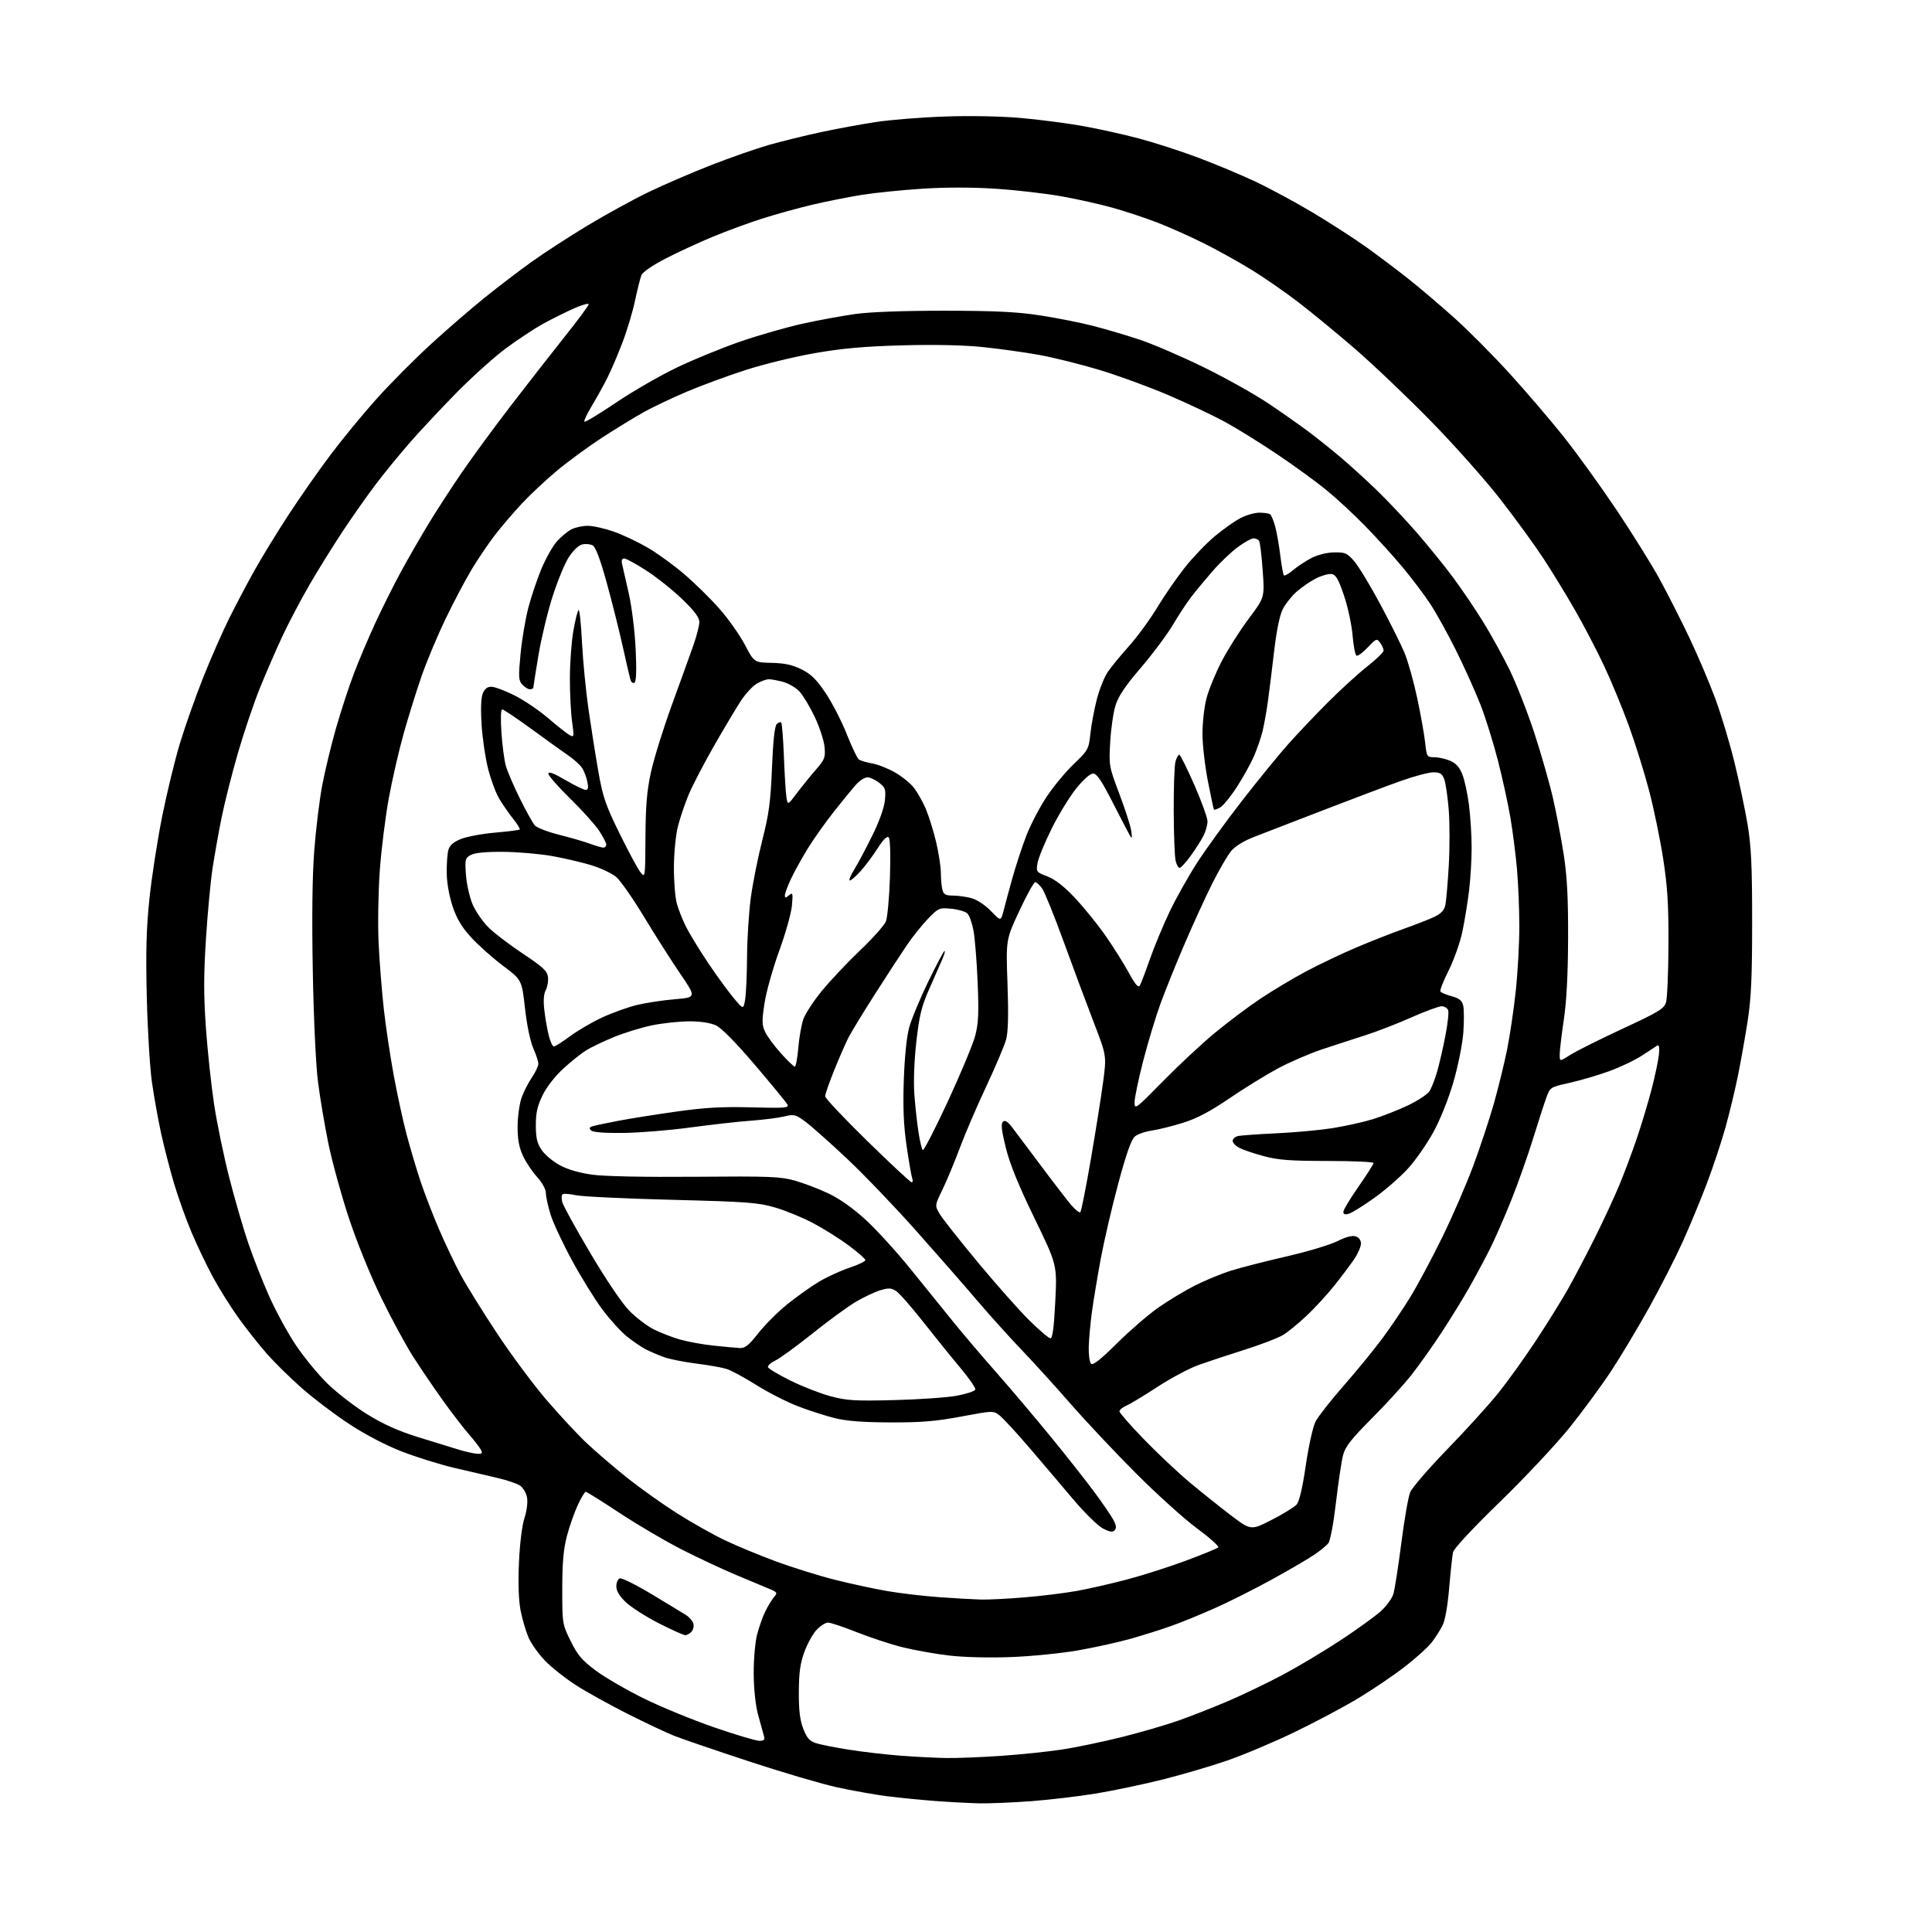 <?xml version="1.0" encoding="UTF-8" standalone="no"?>
<svg 
  version="1.1" 
  xmlns="http://www.w3.org/2000/svg" 
  xmlns:xlink="http://www.w3.org/1999/xlink" 
  xmlns:svg="http://www.w3.org/2000/svg"
  xmlns:rdf="http://www.w3.org/1999/02/22-rdf-syntax-ns#"
  xmlns:cc="http://creativecommons.org/ns#"
  xmlns:dc="http://purl.org/dc/elements/1.1/"
  viewBox="0 0 768 768"
  width="768"
  height="768"
>
<style>svg {background-color: white; }</style>"
<path stroke="none" fill="black" fill-rule="evenodd" d="M389.50,716.86C385.65,716.78 377.77,716.37 372.00,715.94C366.23,715.51 357.45,714.64 352.50,714.01C347.55,713.37 338.55,711.76 332.50,710.43C326.45,709.09 310.70,704.45 297.50,700.10C284.30,695.75 271.02,691.21 268.00,690.01C264.98,688.82 256.65,684.89 249.50,681.29C242.35,677.68 233.12,672.57 229.00,669.92C224.88,667.27 219.38,662.95 216.80,660.30C214.21,657.66 211.21,653.48 210.13,651.00C209.05,648.52 207.62,643.68 206.95,640.24C206.17,636.22 205.93,629.41 206.29,621.24C206.62,613.68 207.50,606.47 208.47,603.50C209.42,600.58 209.85,597.14 209.50,595.24C209.17,593.44 207.90,591.32 206.64,590.50C205.39,589.68 201.25,588.30 197.43,587.43C193.62,586.57 185.92,584.77 180.33,583.44C174.74,582.11 165.49,579.22 159.78,577.02C153.48,574.58 145.31,570.33 138.96,566.17C133.20,562.40 124.67,555.95 120.00,551.83C115.33,547.71 108.97,541.45 105.89,537.92C102.80,534.39 97.78,528.03 94.73,523.78C91.69,519.54 87.18,512.34 84.71,507.78C82.24,503.23 78.40,495.22 76.19,489.99C73.97,484.76 70.82,475.96 69.18,470.44C67.54,464.91 65.22,455.92 64.03,450.45C62.83,444.98 61.19,435.77 60.37,430.00C59.56,424.23 58.64,408.93 58.34,396.00C57.92,378.04 58.18,368.84 59.43,357.00C60.32,348.48 62.60,333.85 64.47,324.50C66.35,315.15 69.52,302.10 71.52,295.50C73.52,288.90 77.65,277.20 80.70,269.50C83.75,261.80 88.50,251.00 91.25,245.50C94.01,240.00 98.53,231.45 101.30,226.50C104.07,221.55 110.01,211.85 114.50,204.95C119.00,198.04 126.54,187.24 131.27,180.95C136.00,174.65 144.28,164.58 149.68,158.56C155.08,152.55 164.73,142.83 171.12,136.97C177.50,131.11 187.18,122.74 192.62,118.36C198.05,113.99 206.48,107.56 211.34,104.07C216.20,100.59 226.10,94.16 233.34,89.79C240.58,85.42 251.45,79.44 257.50,76.51C263.55,73.58 274.80,68.71 282.50,65.70C290.20,62.69 300.66,59.04 305.74,57.59C310.83,56.15 320.05,53.88 326.24,52.55C332.43,51.22 342.23,49.41 348.00,48.53C353.77,47.64 366.15,46.65 375.50,46.32C385.69,45.96 397.83,46.20 405.81,46.90C413.13,47.55 424.16,48.98 430.31,50.08C436.47,51.17 446.48,53.39 452.56,55.00C458.65,56.61 469.22,60.02 476.06,62.58C482.90,65.14 493.19,69.44 498.91,72.13C504.64,74.82 514.99,80.40 521.91,84.54C528.84,88.68 538.44,94.89 543.25,98.33C548.06,101.78 555.71,107.55 560.25,111.16C564.79,114.77 573.00,121.77 578.50,126.72C584.00,131.68 593.79,141.54 600.25,148.65C606.72,155.76 616.30,166.96 621.54,173.54C626.78,180.12 636.19,193.15 642.46,202.50C648.72,211.85 656.44,224.22 659.61,230.00C662.78,235.78 668.15,246.35 671.55,253.50C674.95,260.65 679.61,271.61 681.90,277.85C684.20,284.09 687.60,295.39 689.45,302.95C691.31,310.51 693.66,321.61 694.67,327.60C696.14,336.37 696.50,343.97 696.50,366.50C696.50,388.55 696.12,396.94 694.70,406.00C693.71,412.32 691.99,422.00 690.88,427.50C689.77,433.00 687.55,442.23 685.95,448.00C684.35,453.77 680.99,463.90 678.48,470.50C675.98,477.10 671.62,487.60 668.81,493.83C665.99,500.06 660.02,511.76 655.53,519.83C651.04,527.90 644.26,539.23 640.46,545.00C636.66,550.77 629.21,560.91 623.91,567.52C618.60,574.12 606.13,587.42 596.20,597.06C585.42,607.52 577.92,615.58 577.60,617.05C577.31,618.40 576.62,624.78 576.07,631.22C575.46,638.49 574.44,644.19 573.39,646.22C572.46,648.03 570.56,651.01 569.16,652.84C567.76,654.68 562.99,659.01 558.56,662.45C554.13,665.89 545.77,671.56 540.00,675.04C534.23,678.52 522.75,684.62 514.50,688.60C506.25,692.57 494.24,697.64 487.81,699.85C481.38,702.07 469.91,705.44 462.31,707.35C454.71,709.25 442.88,711.75 436.00,712.90C429.12,714.04 417.43,715.43 410.00,715.99C402.57,716.54 393.35,716.93 389.50,716.86zM376.00,698.84C380.12,698.91 389.96,698.53 397.84,697.99C405.73,697.45 416.76,696.30 422.34,695.44C427.93,694.58 438.60,692.34 446.05,690.48C453.49,688.61 463.56,685.69 468.42,683.97C473.27,682.26 482.03,678.82 487.87,676.34C493.72,673.85 503.60,669.11 509.84,665.80C516.07,662.48 526.50,656.25 533.01,651.95C539.52,647.65 546.66,642.50 548.87,640.50C551.08,638.50 553.33,635.44 553.87,633.68C554.42,631.93 555.83,622.85 557.03,613.50C558.22,604.15 559.81,595.01 560.57,593.19C561.33,591.37 567.93,583.72 575.24,576.19C582.55,568.66 591.62,558.67 595.39,554.00C599.17,549.33 605.97,539.88 610.50,533.00C615.03,526.12 620.76,516.90 623.24,512.50C625.72,508.10 630.50,499.00 633.86,492.28C637.23,485.56 641.62,476.11 643.63,471.28C645.64,466.45 648.81,458.00 650.67,452.50C652.54,447.00 655.18,438.20 656.55,432.94C657.91,427.69 659.22,421.49 659.45,419.18C659.71,416.60 659.49,415.20 658.90,415.56C658.36,415.89 655.61,417.69 652.78,419.55C649.95,421.42 644.00,424.25 639.56,425.86C635.13,427.46 628.06,429.53 623.86,430.46C616.28,432.14 616.20,432.19 614.69,436.33C613.85,438.62 611.50,445.90 609.46,452.50C607.43,459.10 603.56,470.04 600.87,476.81C598.17,483.58 594.34,492.35 592.35,496.31C590.37,500.26 586.71,507.10 584.23,511.50C581.75,515.90 576.77,524.00 573.17,529.50C569.57,535.00 564.15,542.65 561.12,546.50C558.10,550.35 550.99,558.14 545.33,563.81C537.27,571.90 534.80,575.03 533.92,578.31C533.30,580.62 532.02,589.11 531.08,597.18C530.07,605.78 528.79,612.54 527.99,613.51C527.23,614.42 524.79,616.42 522.56,617.96C520.33,619.49 512.85,623.87 505.94,627.68C499.03,631.50 488.68,636.71 482.94,639.26C477.20,641.81 469.35,645.02 465.50,646.38C461.65,647.75 454.45,650.01 449.50,651.42C444.55,652.82 435.10,654.91 428.50,656.06C421.90,657.21 409.96,658.40 401.97,658.71C393.45,659.04 383.32,658.80 377.47,658.12C371.99,657.48 363.68,656.02 359.00,654.86C354.32,653.71 346.10,651.02 340.73,648.88C335.36,646.75 330.15,645.00 329.17,645.00C328.18,645.00 326.16,646.27 324.68,647.82C323.19,649.37 320.99,653.30 319.79,656.57C318.10,661.15 317.59,664.78 317.55,672.50C317.51,679.85 317.98,683.74 319.31,687.19C320.74,690.89 321.80,692.10 324.31,692.92C326.06,693.49 331.91,694.65 337.31,695.51C342.70,696.37 351.93,697.44 357.81,697.90C363.69,698.35 371.88,698.77 376.00,698.84zM301.84,692.00C303.85,692.00 304.13,691.64 303.59,689.75C303.23,688.51 302.21,684.80 301.31,681.50C300.36,677.98 299.65,671.37 299.61,665.50C299.56,660.00 300.15,653.02 300.90,650.00C301.65,646.98 303.16,642.70 304.25,640.50C305.34,638.30 306.92,635.72 307.76,634.76C309.17,633.16 308.98,632.89 305.40,631.42C303.25,630.55 297.23,628.02 292.00,625.81C286.77,623.61 277.27,619.14 270.88,615.89C264.50,612.64 253.48,606.16 246.40,601.49C239.32,596.82 233.21,593.00 232.83,593.00C232.46,593.00 231.04,595.36 229.69,598.25C228.34,601.14 226.40,606.65 225.38,610.50C224.00,615.71 223.52,621.08 223.51,631.52C223.50,645.42 223.53,645.60 226.85,652.35C229.63,657.99 231.35,660.01 236.85,664.10C240.51,666.82 249.12,671.81 256.00,675.20C262.88,678.59 275.46,683.75 283.98,686.68C292.49,689.61 300.53,692.00 301.84,692.00zM272.44,650.00C271.71,650.00 266.95,647.87 261.85,645.26C256.76,642.66 250.88,638.90 248.79,636.92C246.24,634.49 245.00,632.43 245.00,630.62C245.00,629.15 245.61,627.70 246.35,627.42C247.10,627.13 252.83,629.98 259.10,633.75C265.37,637.52 271.52,641.26 272.76,642.05C274.00,642.84 275.28,644.31 275.59,645.30C275.91,646.29 275.62,647.75 274.96,648.55C274.30,649.35 273.16,650.00 272.44,650.00zM390.00,635.85C393.02,635.92 400.90,635.52 407.50,634.96C414.10,634.41 423.32,633.27 428.00,632.43C432.68,631.59 441.68,629.54 448.00,627.87C454.32,626.21 464.90,622.82 471.50,620.36C478.10,617.89 483.85,615.54 484.27,615.12C484.69,614.70 480.87,611.28 475.77,607.51C470.67,603.74 459.74,593.87 451.48,585.58C443.21,577.29 431.54,564.88 425.54,558.00C419.54,551.12 410.76,541.45 406.01,536.50C401.27,531.55 393.37,522.77 388.45,517.00C383.54,511.23 372.64,498.76 364.23,489.31C355.83,479.85 343.41,466.90 336.64,460.53C329.86,454.16 322.43,447.56 320.13,445.86C316.23,442.99 315.64,442.85 311.72,443.81C309.40,444.38 303.45,445.13 298.50,445.49C293.55,445.85 282.75,447.06 274.50,448.18C266.25,449.31 254.23,450.28 247.80,450.36C240.16,450.45 235.69,450.09 234.95,449.35C234.08,448.48 234.26,448.07 235.65,447.67C236.67,447.37 241.10,446.44 245.50,445.59C249.90,444.74 260.25,443.09 268.50,441.92C280.16,440.27 286.88,439.88 298.67,440.19C312.12,440.54 313.75,440.41 313.00,439.04C312.54,438.19 306.76,431.16 300.16,423.40C292.70,414.64 286.84,408.68 284.68,407.65C282.45,406.60 278.62,406.00 274.06,406.00C270.13,406.00 263.45,406.71 259.21,407.58C254.97,408.46 248.12,410.56 244.00,412.26C239.88,413.96 234.91,416.34 232.97,417.55C231.02,418.76 226.95,422.02 223.92,424.79C220.67,427.76 217.30,432.10 215.70,435.35C213.62,439.61 213.00,442.35 213.00,447.29C213.00,452.31 213.50,454.44 215.28,457.10C216.54,458.97 219.78,461.70 222.50,463.18C225.65,464.89 230.33,466.25 235.46,466.96C240.37,467.63 256.37,467.95 276.50,467.78C305.93,467.53 310.20,467.70 316.00,469.32C319.57,470.33 325.65,472.66 329.50,474.50C333.94,476.63 339.33,480.47 344.25,485.01C348.52,488.95 356.39,497.59 361.75,504.20C367.11,510.82 374.66,520.15 378.51,524.93C382.37,529.72 390.26,539.00 396.05,545.57C401.83,552.13 411.60,563.67 417.76,571.22C423.92,578.76 431.70,588.62 435.04,593.14C438.39,597.65 441.81,602.67 442.65,604.29C443.77,606.46 443.88,607.52 443.05,608.35C442.22,609.18 440.97,608.96 438.26,607.49C436.25,606.39 430.98,601.19 426.55,595.93C422.12,590.66 414.28,581.44 409.13,575.43C403.98,569.42 398.65,563.65 397.29,562.60C394.85,560.73 394.64,560.74 382.16,563.09C372.13,564.98 366.27,565.47 354.00,565.43C342.98,565.40 336.55,564.90 331.76,563.71C328.06,562.79 321.46,560.66 317.11,558.98C312.75,557.30 305.34,553.51 300.63,550.55C295.92,547.60 290.59,544.72 288.78,544.16C286.98,543.60 281.58,542.64 276.78,542.04C271.99,541.43 266.30,540.31 264.15,539.55C261.99,538.79 258.71,537.40 256.86,536.46C255.01,535.52 251.56,533.18 249.18,531.25C246.80,529.33 242.46,524.55 239.52,520.63C236.58,516.71 231.16,507.96 227.47,501.19C223.78,494.43 219.91,486.17 218.88,482.86C217.85,479.54 217.00,475.68 217.00,474.28C217.00,472.77 215.54,470.13 213.39,467.74C211.40,465.54 208.85,461.66 207.73,459.12C206.26,455.81 205.70,452.51 205.76,447.50C205.80,443.65 206.52,438.60 207.36,436.28C208.21,433.95 210.04,430.36 211.45,428.29C212.85,426.23 214.00,423.80 214.00,422.89C214.00,421.99 213.09,419.19 211.98,416.68C210.79,413.99 209.43,407.43 208.69,400.81C207.43,389.52 207.43,389.52 199.93,383.89C195.80,380.78 190.12,375.72 187.30,372.64C183.53,368.52 181.57,365.23 179.91,360.26C178.56,356.21 177.62,350.89 177.58,347.00C177.53,343.43 177.83,339.31 178.24,337.86C178.77,336.00 180.23,334.72 183.24,333.51C185.58,332.56 191.70,331.43 196.83,330.98C201.96,330.54 206.36,329.98 206.59,329.74C206.83,329.50 205.63,327.55 203.92,325.40C202.20,323.26 199.72,319.66 198.40,317.41C197.08,315.17 195.12,309.89 194.05,305.69C192.97,301.49 191.80,293.65 191.45,288.28C191.04,282.11 191.20,277.48 191.88,275.75C192.63,273.82 193.66,273.00 195.34,273.00C196.66,273.00 200.83,274.57 204.62,276.48C208.40,278.40 214.43,282.48 218.00,285.56C221.57,288.63 225.36,291.62 226.40,292.19C228.23,293.19 228.27,292.96 227.41,286.87C226.92,283.37 226.52,275.55 226.54,269.50C226.55,263.45 227.18,255.00 227.93,250.72C228.68,246.44 229.61,242.74 229.99,242.50C230.38,242.27 230.99,248.02 231.35,255.29C231.71,262.55 232.88,274.57 233.94,282.00C235.01,289.43 236.79,300.65 237.90,306.96C239.66,316.89 240.78,320.14 246.35,331.46C249.88,338.63 253.61,345.53 254.64,346.80C256.47,349.06 256.50,348.86 256.58,332.80C256.65,320.20 257.15,314.32 258.77,306.92C259.92,301.65 263.63,289.72 267.01,280.42C270.40,271.11 274.25,260.42 275.58,256.65C276.91,252.89 278.00,248.67 278.00,247.28C278.00,245.47 276.08,242.90 271.25,238.23C267.54,234.64 261.12,229.52 257.00,226.85C252.88,224.18 248.89,222.00 248.13,222.00C247.22,222.00 246.95,222.75 247.30,224.25C247.60,225.49 248.80,230.78 249.97,236.00C251.16,241.28 252.36,251.09 252.69,258.11C253.08,266.56 252.92,270.93 252.21,271.37C251.62,271.73 250.91,271.24 250.62,270.26C250.33,269.29 248.95,263.32 247.55,257.00C246.15,250.68 243.29,239.26 241.18,231.64C238.62,222.34 236.78,217.46 235.61,216.80C234.64,216.26 232.74,216.10 231.39,216.44C229.93,216.80 227.74,218.92 226.03,221.61C224.44,224.12 221.54,231.19 219.59,237.33C217.63,243.48 215.12,253.95 214.02,260.61C212.91,267.27 212.00,273.01 212.00,273.36C212.00,273.71 211.39,274.00 210.65,274.00C209.92,274.00 208.55,273.16 207.62,272.13C206.12,270.48 206.05,269.11 206.93,259.88C207.48,254.17 208.88,245.90 210.04,241.50C211.20,237.10 213.54,230.18 215.23,226.11C216.92,222.05 219.65,217.19 221.30,215.31C222.95,213.43 225.56,211.25 227.10,210.45C228.64,209.65 231.61,209.01 233.70,209.02C235.79,209.03 240.44,210.08 244.03,211.35C247.62,212.61 253.69,215.49 257.53,217.73C261.36,219.98 267.88,224.70 272.00,228.23C276.12,231.76 282.38,237.90 285.91,241.89C289.43,245.87 294.00,252.33 296.06,256.24C299.81,263.36 299.81,263.36 306.76,263.50C311.89,263.61 314.98,264.28 318.60,266.07C322.42,267.96 324.54,270.05 328.20,275.50C330.78,279.35 334.54,286.65 336.55,291.71C338.56,296.78 340.72,301.34 341.35,301.85C341.98,302.36 344.33,303.07 346.56,303.44C348.79,303.81 352.93,305.43 355.75,307.04C358.57,308.65 362.00,311.44 363.37,313.24C364.74,315.03 366.82,318.75 368.00,321.50C369.18,324.25 371.01,330.10 372.07,334.50C373.12,338.90 374.00,344.52 374.01,347.00C374.02,349.48 374.30,352.51 374.63,353.75C375.11,355.56 375.95,356.00 378.87,356.01C380.86,356.01 384.19,356.48 386.26,357.06C388.42,357.66 391.69,359.84 393.94,362.18C397.86,366.25 397.86,366.25 398.97,361.88C399.58,359.47 401.18,353.56 402.53,348.75C403.87,343.94 406.32,336.51 407.97,332.23C409.62,327.95 413.18,321.09 415.89,316.98C418.59,312.86 423.50,306.92 426.78,303.77C432.57,298.23 432.78,297.84 433.45,291.66C433.82,288.14 434.97,282.02 435.99,278.05C437.01,274.08 438.96,269.19 440.32,267.17C441.69,265.15 445.49,260.50 448.78,256.84C452.07,253.17 457.12,246.27 460.00,241.51C462.87,236.74 467.86,229.54 471.06,225.50C474.27,221.46 479.65,215.86 483.02,213.06C486.39,210.26 490.98,207.03 493.23,205.88C495.47,204.74 498.79,203.80 500.59,203.80C502.39,203.80 504.29,204.06 504.80,204.37C505.31,204.69 506.25,206.87 506.89,209.22C507.53,211.58 508.45,216.80 508.94,220.83C509.43,224.87 510.08,228.41 510.37,228.71C510.67,229.01 512.34,228.05 514.09,226.58C515.84,225.11 519.12,222.95 521.38,221.79C523.79,220.54 527.52,219.63 530.36,219.58C534.76,219.51 535.52,219.85 538.36,223.15C540.09,225.15 544.72,232.80 548.66,240.15C552.59,247.49 556.94,256.20 558.31,259.50C559.69,262.80 561.96,270.90 563.36,277.50C564.77,284.10 566.19,292.09 566.53,295.25C567.12,300.82 567.24,301.00 570.10,301.00C571.73,301.00 574.56,301.62 576.38,302.38C578.74,303.37 580.15,304.92 581.30,307.80C582.19,310.02 583.39,315.57 583.96,320.14C584.53,324.71 585.00,332.30 585.00,337.00C585.00,341.70 584.54,349.37 583.98,354.03C583.42,358.69 582.22,366.03 581.32,370.35C580.41,374.67 577.96,381.60 575.87,385.76C573.78,389.91 572.30,393.68 572.58,394.13C572.86,394.58 574.86,395.42 577.03,396.01C580.02,396.81 581.14,397.70 581.63,399.66C581.99,401.08 582.02,405.91 581.70,410.37C581.37,414.94 579.66,423.54 577.79,430.00C575.81,436.83 572.57,444.95 569.81,450.00C567.25,454.68 562.71,461.20 559.71,464.50C556.72,467.80 550.72,473.03 546.39,476.13C542.05,479.23 537.49,482.07 536.25,482.45C534.66,482.93 534.00,482.72 534.00,481.74C534.00,480.97 536.70,476.47 540.00,471.74C543.30,467.01 546.00,462.77 546.00,462.32C546.00,461.87 537.79,461.50 527.75,461.50C513.05,461.50 508.14,461.13 502.50,459.62C498.65,458.59 494.26,457.12 492.75,456.35C491.24,455.58 490.00,454.29 490.00,453.49C490.00,452.69 491.01,451.83 492.25,451.57C493.49,451.32 500.35,450.84 507.50,450.50C514.65,450.17 524.57,449.26 529.54,448.48C534.51,447.70 541.71,446.11 545.54,444.95C549.37,443.78 555.70,441.30 559.62,439.44C563.53,437.58 567.41,435.03 568.23,433.78C569.04,432.52 570.42,429.02 571.28,426.00C572.15,422.98 573.62,416.59 574.55,411.80C575.49,407.02 575.99,402.40 575.66,401.55C575.33,400.70 574.16,400.00 573.05,400.00C571.95,400.00 566.49,402.02 560.92,404.49C555.36,406.95 547.14,410.14 542.65,411.56C538.17,412.99 530.45,415.50 525.50,417.15C520.55,418.80 512.67,422.21 508.00,424.71C503.32,427.22 494.65,432.57 488.73,436.60C480.99,441.87 475.78,444.61 470.23,446.34C465.98,447.67 460.38,449.06 457.79,449.43C455.20,449.80 452.19,450.87 451.09,451.80C449.71,452.98 447.68,458.75 444.52,470.50C442.00,479.85 438.87,493.35 437.54,500.50C436.22,507.65 434.65,517.15 434.04,521.61C433.44,526.07 432.88,532.27 432.79,535.38C432.71,538.50 433.12,541.52 433.70,542.10C434.45,542.85 437.48,540.46 443.92,534.08C448.96,529.08 456.33,522.70 460.29,519.90C464.26,517.11 470.88,513.11 475.00,511.02C479.12,508.94 485.65,506.25 489.50,505.06C493.35,503.86 503.25,501.33 511.50,499.43C519.75,497.53 528.81,494.81 531.63,493.39C534.97,491.70 537.51,491.03 538.88,491.46C540.19,491.88 541.00,492.97 541.00,494.34C541.00,495.55 539.79,498.33 538.32,500.52C536.84,502.71 533.30,507.43 530.45,511.00C527.60,514.58 522.62,519.99 519.38,523.04C516.15,526.09 511.93,529.54 510.00,530.70C508.07,531.87 501.32,534.46 495.00,536.46C488.68,538.46 480.43,541.19 476.68,542.52C472.92,543.85 465.50,547.78 460.18,551.26C454.85,554.74 449.26,558.12 447.75,558.77C446.24,559.42 445.00,560.44 445.00,561.03C445.00,561.62 449.39,566.63 454.75,572.16C460.11,577.68 468.10,585.23 472.50,588.92C476.90,592.61 484.26,598.51 488.86,602.02C497.22,608.42 497.22,608.42 505.47,604.19C510.01,601.87 514.47,599.14 515.39,598.12C516.49,596.90 517.73,591.66 519.07,582.52C520.18,574.91 521.91,567.13 522.93,565.13C523.95,563.13 528.93,556.77 533.99,551.00C539.05,545.22 545.97,536.79 549.35,532.25C552.73,527.72 557.90,520.07 560.82,515.25C563.75,510.44 569.45,499.75 573.48,491.50C577.51,483.25 583.06,470.43 585.80,463.00C588.54,455.57 592.18,444.55 593.89,438.50C595.59,432.45 597.91,423.00 599.04,417.50C600.16,412.00 601.74,401.43 602.53,394.00C603.33,386.57 603.97,374.88 603.96,368.00C603.94,361.12 603.51,350.86 603.00,345.20C602.49,339.53 601.34,330.53 600.44,325.20C599.54,319.86 597.31,309.62 595.48,302.44C593.65,295.26 590.48,285.13 588.44,279.94C586.40,274.75 582.07,265.15 578.83,258.62C575.58,252.09 570.98,243.76 568.59,240.12C566.20,236.48 561.24,229.90 557.57,225.50C553.89,221.10 547.22,213.74 542.74,209.15C538.26,204.56 531.31,198.11 527.29,194.83C523.27,191.54 514.47,185.14 507.74,180.61C501.01,176.08 491.64,170.26 486.93,167.70C482.21,165.13 472.09,160.35 464.43,157.07C456.77,153.79 444.43,149.27 437.00,147.04C429.57,144.80 418.77,142.11 413.00,141.07C407.23,140.03 397.11,138.62 390.52,137.95C382.93,137.17 371.22,136.93 358.52,137.28C343.62,137.69 334.80,138.48 324.00,140.36C316.02,141.75 303.69,144.75 296.58,147.03C289.48,149.31 278.91,153.20 273.08,155.67C267.26,158.15 259.59,161.78 256.03,163.75C252.48,165.73 245.05,170.26 239.53,173.84C234.02,177.42 225.90,183.35 221.50,187.02C217.10,190.69 210.76,196.62 207.42,200.20C204.08,203.78 199.29,209.37 196.79,212.63C194.28,215.88 190.16,221.96 187.63,226.13C185.10,230.30 180.35,239.29 177.08,246.10C173.80,252.92 169.50,263.23 167.50,269.00C165.51,274.77 162.35,284.90 160.49,291.50C158.63,298.10 155.97,309.62 154.59,317.10C153.21,324.58 151.58,337.63 150.97,346.10C150.36,354.57 150.15,367.57 150.51,375.00C150.86,382.43 151.80,394.22 152.58,401.21C153.37,408.20 155.14,420.05 156.53,427.54C157.91,435.04 160.19,445.52 161.59,450.83C163.00,456.15 165.49,464.55 167.13,469.50C168.78,474.45 172.17,483.23 174.67,489.00C177.16,494.77 181.03,502.88 183.26,507.00C185.49,511.12 191.93,521.48 197.56,530.00C203.19,538.52 212.05,550.45 217.25,556.50C222.45,562.55 229.58,570.22 233.10,573.55C236.62,576.88 243.78,583.02 249.00,587.20C254.22,591.38 263.23,597.80 269.00,601.47C274.77,605.13 283.32,609.96 288.00,612.20C292.68,614.44 301.87,618.25 308.44,620.68C315.01,623.11 325.58,626.40 331.94,628.00C338.30,629.60 347.73,631.63 352.89,632.51C358.05,633.39 367.28,634.47 373.39,634.91C379.50,635.35 386.98,635.77 390.00,635.85zM189.79,577.90C191.66,577.98 191.90,577.69 191.13,576.25C190.62,575.29 188.43,572.48 186.27,570.00C184.11,567.52 179.45,561.45 175.91,556.50C172.37,551.55 167.07,543.74 164.14,539.15C161.21,534.56 155.49,523.99 151.44,515.65C147.20,506.94 141.75,493.48 138.62,484.00C135.63,474.93 131.98,461.65 130.52,454.50C129.06,447.35 127.20,436.32 126.40,430.00C125.55,423.36 124.68,404.76 124.34,386.00C123.94,364.59 124.14,348.21 124.93,338.00C125.58,329.48 127.02,317.77 128.12,312.00C129.22,306.23 131.67,296.10 133.56,289.50C135.45,282.90 138.61,273.23 140.58,268.00C142.56,262.77 146.46,253.55 149.26,247.50C152.06,241.45 156.68,232.22 159.53,227.00C162.38,221.78 167.31,213.22 170.48,208.00C173.65,202.78 179.65,193.55 183.80,187.50C187.96,181.45 196.55,169.75 202.88,161.50C209.21,153.25 218.80,140.97 224.19,134.20C229.59,127.44 234.00,121.48 234.00,120.96C234.00,120.45 231.41,121.17 228.25,122.56C225.09,123.96 219.57,126.70 216.00,128.65C212.43,130.61 205.68,135.06 201.00,138.55C196.32,142.04 187.50,149.98 181.40,156.19C175.29,162.41 166.95,171.32 162.87,176.00C158.78,180.68 152.72,188.10 149.39,192.50C146.06,196.90 140.20,205.22 136.36,211.00C132.53,216.78 126.55,226.38 123.09,232.36C119.62,238.33 114.76,247.55 112.28,252.86C109.80,258.16 105.77,267.45 103.32,273.50C100.87,279.55 96.92,291.25 94.53,299.50C92.15,307.75 89.25,319.24 88.08,325.04C86.91,330.84 85.31,339.84 84.51,345.04C83.71,350.24 82.52,362.92 81.87,373.21C80.94,387.73 80.94,395.68 81.86,408.71C82.52,417.95 83.98,431.57 85.11,439.00C86.23,446.43 88.93,459.45 91.09,467.95C93.25,476.44 96.64,488.14 98.62,493.95C100.59,499.75 104.35,509.30 106.95,515.16C109.56,521.03 114.29,529.73 117.47,534.50C120.64,539.27 126.28,546.17 130.00,549.83C133.72,553.50 140.89,559.05 145.93,562.17C152.45,566.20 158.31,568.83 166.29,571.31C172.46,573.22 179.75,575.46 182.50,576.30C185.25,577.13 188.53,577.85 189.79,577.90zM355.50,556.56C365.40,556.31 376.62,555.52 380.42,554.81C384.23,554.09 387.51,553.00 387.71,552.39C387.91,551.78 385.25,547.90 381.79,543.78C378.33,539.67 371.69,531.45 367.04,525.54C362.39,519.62 357.54,514.09 356.25,513.24C354.30,511.96 353.25,511.91 349.92,512.90C347.73,513.56 343.37,515.62 340.22,517.48C337.07,519.34 329.32,525.00 323.00,530.06C316.68,535.12 310.03,539.96 308.23,540.82C306.43,541.68 305.10,542.86 305.26,543.44C305.42,544.02 309.40,546.41 314.10,548.75C318.81,551.09 325.99,553.90 330.08,555.01C336.59,556.76 339.72,556.95 355.50,556.56zM294.10,535.87C296.17,535.97 297.69,534.75 301.44,529.97C304.05,526.66 309.20,521.50 312.90,518.51C316.59,515.53 322.23,511.51 325.43,509.58C328.63,507.66 334.12,505.13 337.62,503.96C341.13,502.79 344.00,501.42 344.00,500.91C344.00,500.41 340.96,497.75 337.25,495.00C333.54,492.26 327.11,488.24 322.97,486.07C318.83,483.90 312.08,481.15 307.97,479.96C301.31,478.02 296.87,477.70 267.00,476.94C248.57,476.47 231.48,475.66 229.01,475.13C226.54,474.61 224.14,474.41 223.68,474.70C223.22,474.98 223.13,476.38 223.49,477.81C223.85,479.23 228.94,488.49 234.82,498.38C241.26,509.23 247.41,518.29 250.31,521.20C252.96,523.86 257.25,527.11 259.86,528.43C262.46,529.74 267.10,531.55 270.18,532.45C273.25,533.34 279.31,534.45 283.63,534.90C287.96,535.36 292.67,535.79 294.10,535.87zM417.57,532.00C418.40,532.00 418.98,527.63 419.49,517.40C420.22,502.80 420.22,502.80 411.17,484.15C404.88,471.21 401.41,462.68 399.83,456.28C398.15,449.49 397.84,446.76 398.66,445.94C399.48,445.12 400.46,445.71 402.36,448.16C403.78,450.00 408.96,456.90 413.88,463.50C418.80,470.10 424.17,477.07 425.81,479.00C427.46,480.93 429.10,482.21 429.46,481.86C429.82,481.51 431.69,472.06 433.62,460.86C435.55,449.66 437.75,435.82 438.51,430.10C439.89,419.70 439.89,419.70 434.85,406.60C432.07,399.40 426.69,384.95 422.89,374.50C419.09,364.05 415.20,354.44 414.24,353.14C413.28,351.85 412.07,350.72 411.55,350.64C411.03,350.57 408.19,355.68 405.24,362.00C399.87,373.50 399.87,373.50 400.50,391.17C400.93,403.33 400.76,410.18 399.96,413.17C399.32,415.55 395.73,424.02 391.99,432.00C388.24,439.98 383.51,451.00 381.47,456.50C379.42,462.00 376.36,469.36 374.66,472.86C371.57,479.22 371.57,479.22 373.54,482.55C374.62,484.39 381.41,493.00 388.62,501.69C395.84,510.39 405.04,520.76 409.06,524.75C413.08,528.74 416.91,532.00 417.57,532.00zM362.36,469.97C362.83,469.98 362.96,469.33 362.64,468.51C362.33,467.70 361.33,461.96 360.42,455.77C359.21,447.52 358.90,440.49 359.27,429.50C359.58,420.32 360.40,412.17 361.40,408.50C362.29,405.20 365.70,396.99 368.97,390.25C372.25,383.51 375.18,378.00 375.48,378.00C375.78,378.00 375.39,379.46 374.61,381.25C373.83,383.04 371.50,388.32 369.44,393.00C366.32,400.07 365.45,403.60 364.27,414.00C363.42,421.49 363.10,429.90 363.47,435.00C363.81,439.68 364.55,446.43 365.10,450.00C365.66,453.57 366.42,456.81 366.81,457.18C367.19,457.55 371.69,448.82 376.81,437.77C381.93,426.72 386.83,414.94 387.70,411.59C388.95,406.72 389.14,402.47 388.62,390.34C388.27,382.00 387.53,372.78 386.97,369.86C386.42,366.93 385.33,363.90 384.56,363.13C383.78,362.35 380.92,361.51 378.19,361.24C373.40,360.78 373.07,360.92 368.98,365.13C366.65,367.54 362.90,372.20 360.64,375.50C358.39,378.80 352.66,387.57 347.92,395.00C343.18,402.43 338.38,410.30 337.25,412.51C336.13,414.71 333.59,420.53 331.60,425.45C329.62,430.37 328.00,435.02 328.00,435.79C328.00,436.56 335.54,444.55 344.75,453.56C353.96,462.56 361.89,469.95 362.36,469.97zM462.25,429.86C468.44,423.55 477.68,414.93 482.79,410.70C487.89,406.47 495.99,400.37 500.79,397.16C505.58,393.94 513.77,389.03 519.00,386.24C524.23,383.45 533.28,379.13 539.13,376.65C544.97,374.17 553.52,370.81 558.13,369.18C562.73,367.55 568.17,365.42 570.21,364.45C572.80,363.20 574.10,361.82 574.54,359.84C574.88,358.28 575.49,351.27 575.90,344.26C576.31,337.26 576.31,327.24 575.90,322.01C575.49,316.78 574.68,311.26 574.10,309.75C573.25,307.52 572.43,307.00 569.77,307.01C567.97,307.01 562.23,308.53 557.00,310.39C551.77,312.24 538.05,317.42 526.50,321.88C514.95,326.35 502.47,331.17 498.77,332.58C494.58,334.19 491.07,336.32 489.45,338.24C488.02,339.94 484.64,345.73 481.94,351.12C479.24,356.50 474.27,367.34 470.90,375.21C467.52,383.07 463.21,393.77 461.30,399.00C459.39,404.23 456.30,414.48 454.42,421.79C452.54,429.10 451.00,436.49 451.00,438.21C451.00,441.21 451.43,440.89 462.25,429.86zM315.95,424.00C316.36,424.00 316.99,420.66 317.33,416.57C317.68,412.48 318.58,407.36 319.33,405.18C320.08,403.00 323.41,397.91 326.73,393.86C330.05,389.81 336.87,382.58 341.89,377.79C346.91,373.01 351.53,367.83 352.15,366.29C352.77,364.76 353.50,356.83 353.77,348.68C354.06,339.61 353.87,333.47 353.27,332.87C352.62,332.22 351.12,333.71 348.89,337.19C347.03,340.11 343.99,344.19 342.13,346.25C340.28,348.31 338.34,350.00 337.83,350.00C337.31,350.00 338.07,348.09 339.52,345.75C340.97,343.41 344.21,337.32 346.72,332.22C349.53,326.53 351.48,321.09 351.76,318.13C352.18,313.81 351.95,313.10 349.48,311.16C347.97,309.97 345.87,309.00 344.82,309.00C343.76,309.00 341.79,310.24 340.42,311.75C339.05,313.26 335.08,318.10 331.60,322.50C328.11,326.90 323.33,333.65 320.98,337.50C318.62,341.35 315.64,346.75 314.36,349.50C313.07,352.25 312.02,355.12 312.01,355.87C312.00,357.03 312.25,357.03 313.64,355.88C315.14,354.64 315.24,355.00 314.80,360.01C314.53,363.03 312.25,371.12 309.74,378.00C307.23,384.88 304.61,394.22 303.91,398.77C302.82,405.94 302.85,407.47 304.19,410.27C305.04,412.05 307.86,415.86 310.46,418.75C313.06,421.64 315.53,424.00 315.95,424.00zM624.25,419.31C626.59,417.82 635.90,413.16 644.95,408.96C659.46,402.22 661.51,400.98 662.28,398.41C662.76,396.81 663.20,386.50 663.24,375.50C663.30,359.68 662.87,352.58 661.16,341.50C659.97,333.80 657.47,321.65 655.60,314.50C653.74,307.35 650.10,295.68 647.52,288.58C644.93,281.47 640.46,270.65 637.58,264.54C634.70,258.42 629.51,248.49 626.05,242.46C622.59,236.43 616.96,227.22 613.54,222.00C610.12,216.78 602.43,206.20 596.44,198.50C590.46,190.80 577.90,176.68 568.53,167.13C559.16,157.58 545.65,144.72 538.50,138.55C531.35,132.39 521.29,124.11 516.15,120.17C511.01,116.23 502.78,110.51 497.86,107.47C492.94,104.43 484.43,99.68 478.94,96.92C473.46,94.17 465.04,90.39 460.24,88.54C455.43,86.68 447.45,84.03 442.50,82.64C437.55,81.25 428.39,79.19 422.15,78.07C415.90,76.95 404.20,75.59 396.15,75.05C386.80,74.42 376.15,74.41 366.72,75.01C358.59,75.53 347.65,76.65 342.42,77.49C337.19,78.33 328.31,80.10 322.70,81.43C317.09,82.76 308.12,85.25 302.77,86.96C297.41,88.68 288.64,91.91 283.27,94.14C277.89,96.37 269.52,100.24 264.66,102.74C259.42,105.44 255.48,108.15 254.97,109.40C254.51,110.55 253.37,115.09 252.44,119.47C251.52,123.86 249.28,131.34 247.46,136.10C245.65,140.85 242.95,147.17 241.47,150.12C239.99,153.08 237.20,158.11 235.28,161.31C233.36,164.50 232.02,167.35 232.31,167.64C232.60,167.93 238.27,164.51 244.90,160.03C251.54,155.55 262.48,149.24 269.23,146.02C275.98,142.79 287.43,138.12 294.68,135.64C301.93,133.16 312.96,130.01 319.18,128.64C325.41,127.27 334.77,125.55 340.00,124.82C345.93,124.00 359.27,123.51 375.50,123.52C395.65,123.54 404.20,123.96 413.50,125.38C420.10,126.39 429.60,128.28 434.62,129.57C439.63,130.87 447.96,133.33 453.12,135.05C458.28,136.76 469.70,141.69 478.50,145.99C487.30,150.30 499.00,156.86 504.50,160.57C510.00,164.28 517.20,169.35 520.50,171.84C523.80,174.32 529.42,178.83 533.00,181.85C536.58,184.87 543.03,190.75 547.35,194.92C551.66,199.09 558.90,206.78 563.43,212.00C567.95,217.22 574.42,225.23 577.79,229.78C581.16,234.33 586.46,242.18 589.58,247.22C592.70,252.25 597.43,260.85 600.11,266.32C602.78,271.79 607.20,283.07 609.92,291.38C612.64,299.70 616.00,311.45 617.38,317.50C618.76,323.55 620.68,333.68 621.65,340.00C622.95,348.47 623.40,357.16 623.34,373.00C623.29,387.42 622.73,398.10 621.63,405.42C620.74,411.43 620.00,417.63 620.00,419.19C620.00,422.03 620.00,422.03 624.25,419.31zM220.16,416.00C220.67,416.00 223.60,414.15 226.66,411.88C229.73,409.61 235.47,406.26 239.42,404.44C243.37,402.61 249.51,400.41 253.05,399.53C256.60,398.66 263.40,397.62 268.17,397.22C276.84,396.50 276.84,396.50 270.36,387.00C266.80,381.77 260.31,371.57 255.93,364.33C251.55,357.08 246.60,350.00 244.94,348.60C243.27,347.20 238.90,345.12 235.21,343.98C231.53,342.85 224.47,341.19 219.51,340.30C214.55,339.42 205.78,338.66 200.00,338.62C193.02,338.57 188.70,339.00 187.12,339.88C184.90,341.12 184.78,341.65 185.23,347.85C185.49,351.51 186.70,356.79 187.91,359.60C189.13,362.40 192.00,366.54 194.31,368.79C196.61,371.04 202.78,375.72 208.00,379.20C215.94,384.47 217.55,385.99 217.83,388.42C218.01,390.02 217.61,392.36 216.94,393.61C216.12,395.14 215.94,397.82 216.39,401.62C216.76,404.77 217.55,409.29 218.15,411.67C218.75,414.05 219.65,416.00 220.16,416.00zM296.19,397.43C296.57,395.27 296.92,387.65 296.96,380.50C297.00,373.35 297.67,362.77 298.44,357.00C299.21,351.23 301.27,340.88 303.02,334.00C305.67,323.60 306.32,318.78 306.87,305.28C307.30,294.69 307.95,288.65 308.75,287.85C309.42,287.18 310.22,286.89 310.54,287.21C310.85,287.52 311.34,293.57 311.61,300.64C311.88,307.71 312.33,314.99 312.61,316.82C313.12,320.14 313.12,320.14 316.75,315.32C318.74,312.67 322.14,308.48 324.29,306.00C327.88,301.87 328.16,301.11 327.76,296.84C327.51,294.28 325.73,288.88 323.80,284.84C321.86,280.80 319.15,276.30 317.76,274.83C316.38,273.36 313.50,271.68 311.37,271.09C309.24,270.50 306.67,270.01 305.65,270.01C304.64,270.00 302.47,270.79 300.84,271.75C299.20,272.71 296.39,275.75 294.57,278.50C292.76,281.25 287.93,289.35 283.83,296.50C279.74,303.65 275.18,312.43 273.70,316.00C272.22,319.57 270.32,325.20 269.48,328.50C268.64,331.81 267.92,339.02 267.89,344.57C267.86,350.12 268.36,356.63 269.02,359.06C269.67,361.48 271.35,365.72 272.74,368.48C274.14,371.24 277.99,377.55 281.30,382.50C284.61,387.45 289.16,393.72 291.40,396.43C295.49,401.36 295.49,401.36 296.19,397.43zM453.14,391.71C453.60,390.88 455.37,386.22 457.07,381.35C458.77,376.48 462.29,368.00 464.90,362.50C467.51,357.00 472.58,348.00 476.16,342.50C479.75,337.00 487.76,325.98 493.97,318.00C500.18,310.02 508.24,300.14 511.88,296.04C515.52,291.94 522.65,284.41 527.73,279.32C532.81,274.23 539.90,267.76 543.48,264.94C547.07,262.12 550.00,259.27 550.00,258.60C550.00,257.93 549.38,256.53 548.62,255.49C547.30,253.70 547.07,253.79 543.67,257.39C541.70,259.47 539.69,260.93 539.20,260.62C538.70,260.32 538.01,256.63 537.65,252.43C537.30,248.23 535.76,241.13 534.23,236.65C532.02,230.14 531.03,228.44 529.31,228.19C528.12,228.02 525.33,228.81 523.10,229.95C520.88,231.08 517.44,233.43 515.47,235.16C513.50,236.89 511.00,240.03 509.93,242.13C508.67,244.60 507.44,250.64 506.44,259.23C505.60,266.53 504.47,275.58 503.94,279.35C503.41,283.11 502.46,288.29 501.84,290.85C501.21,293.41 499.67,297.85 498.42,300.72C497.16,303.59 494.11,309.07 491.63,312.90C489.16,316.73 486.16,320.38 484.98,321.01C483.80,321.64 482.71,322.01 482.57,321.83C482.42,321.65 481.34,316.55 480.15,310.50C478.97,304.45 478.00,295.96 478.00,291.64C478.00,287.32 478.71,281.02 479.59,277.64C480.46,274.26 483.15,267.68 485.57,263.00C487.99,258.32 492.84,250.68 496.34,246.00C502.72,237.50 502.72,237.50 501.94,226.79C501.52,220.90 500.88,215.61 500.52,215.04C500.17,214.47 499.18,214.00 498.32,214.00C497.47,214.00 494.63,215.57 492.02,217.49C489.40,219.41 484.83,223.79 481.84,227.24C478.86,230.68 475.05,235.30 473.37,237.50C471.69,239.70 468.45,244.65 466.17,248.50C463.88,252.35 458.18,259.99 453.48,265.47C447.27,272.72 444.53,276.81 443.41,280.47C442.56,283.24 441.62,289.77 441.32,295.00C440.79,304.28 440.87,304.75 444.85,315.28C447.09,321.21 449.22,327.73 449.59,329.78C449.96,331.83 450.02,333.27 449.71,333.00C449.41,332.72 446.31,326.87 442.83,320.00C437.98,310.42 436.04,307.50 434.54,307.50C433.36,307.50 430.70,309.84 427.81,313.43C425.18,316.69 420.79,323.89 418.03,329.43C415.28,334.97 412.76,341.11 412.44,343.08C411.85,346.58 411.95,346.71 416.35,348.39C419.38,349.55 422.96,352.33 427.21,356.84C430.70,360.54 436.08,367.15 439.17,371.54C442.25,375.92 446.47,382.59 448.54,386.36C451.37,391.51 452.51,392.84 453.14,391.71zM468.93,345.00C468.44,345.00 467.72,343.76 467.34,342.25C466.95,340.74 466.61,331.85 466.57,322.50C466.53,313.15 466.85,304.26 467.27,302.75C467.69,301.24 468.37,300.00 468.77,300.00C469.17,300.01 471.86,305.39 474.75,311.97C477.64,318.55 480.00,325.10 480.00,326.52C480.00,327.94 479.27,330.54 478.37,332.30C477.47,334.06 475.19,337.64 473.29,340.25C471.38,342.86 469.43,345.00 468.93,345.00zM239.75,336.93C240.44,336.97 241.00,336.44 241.00,335.75C240.99,335.06 239.70,332.56 238.13,330.19C236.56,327.82 231.39,322.08 226.64,317.43C221.89,312.79 218.00,308.35 218.00,307.56C218.00,306.57 220.06,307.33 224.73,310.06C228.44,312.23 232.07,314.00 232.81,314.00C233.80,314.00 233.98,313.14 233.48,310.75C233.11,308.96 232.19,306.53 231.44,305.34C230.69,304.15 228.22,301.90 225.95,300.34C223.68,298.78 217.05,294.01 211.20,289.75C205.36,285.49 200.16,282.00 199.64,282.00C199.07,282.00 198.95,285.68 199.33,291.25C199.68,296.34 200.47,302.28 201.09,304.46C201.71,306.64 204.22,312.49 206.67,317.46C209.13,322.43 211.81,327.23 212.62,328.14C213.44,329.04 217.80,330.71 222.31,331.85C226.81,332.98 232.30,334.57 234.50,335.39C236.70,336.20 239.06,336.89 239.75,336.93z" />

</svg>